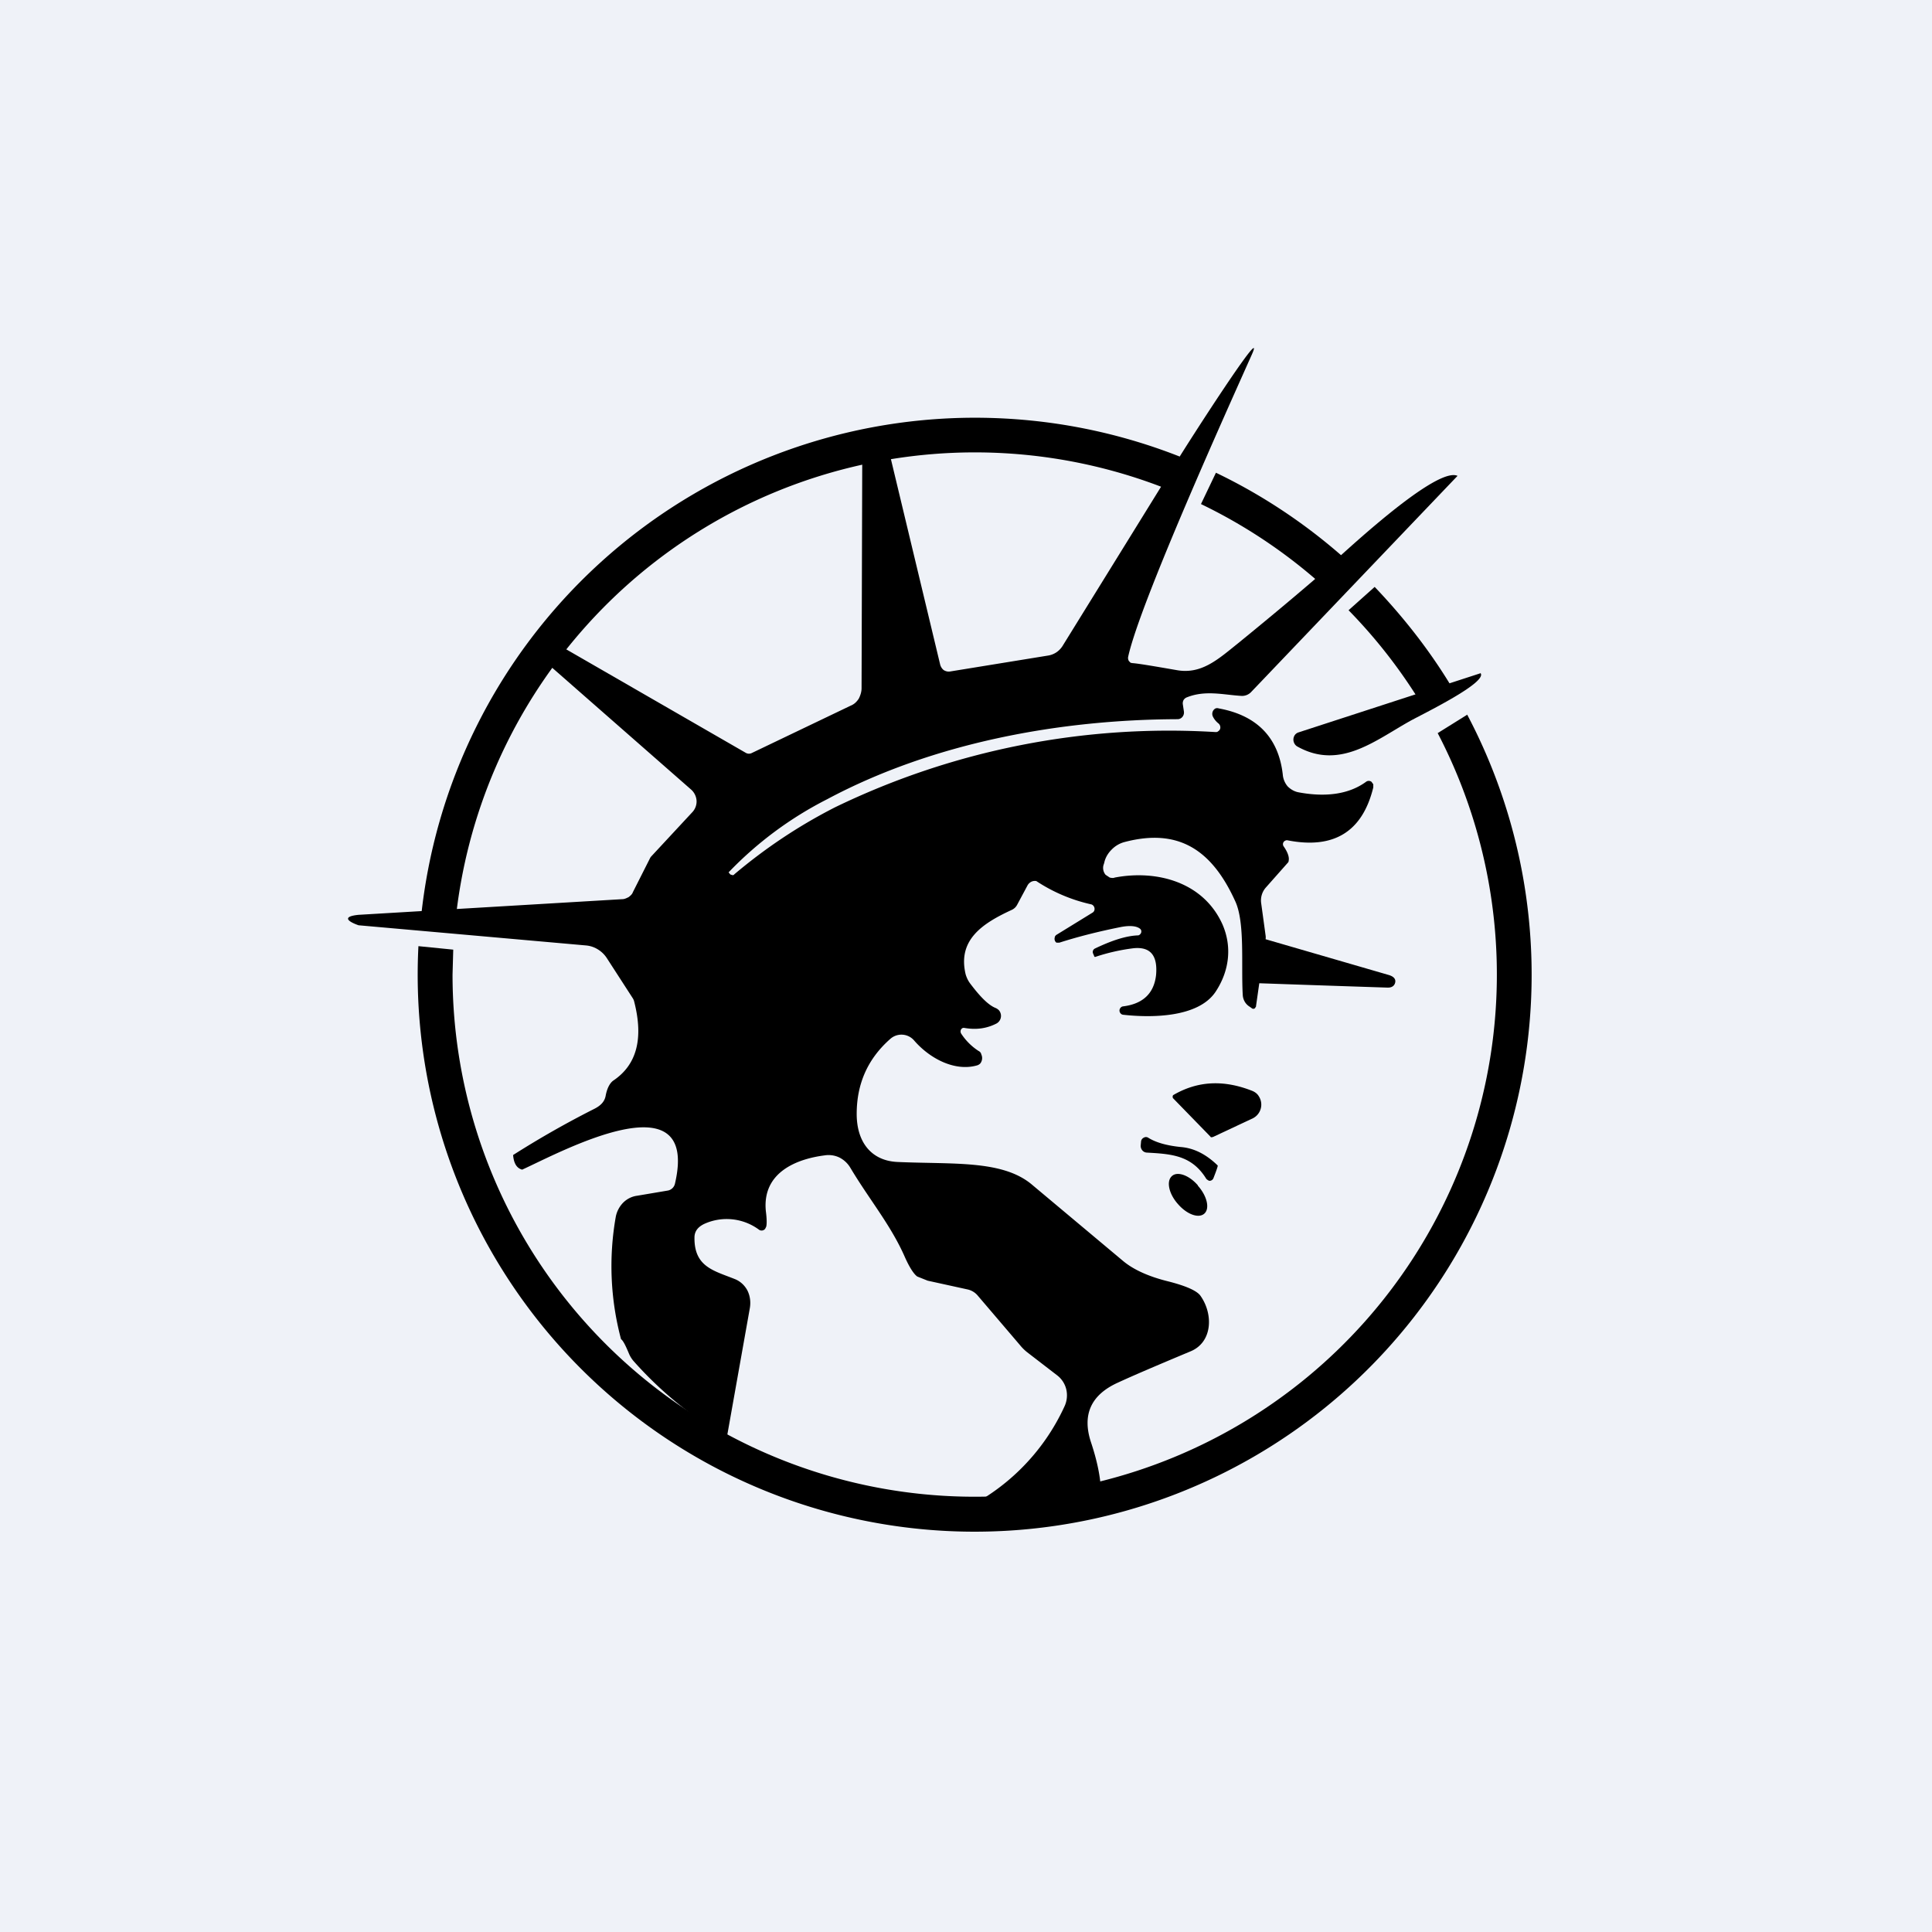 <?xml version="1.0" encoding="UTF-8"?>
<!-- generated by Finnhub -->
<svg viewBox="0 0 55.5 55.5" xmlns="http://www.w3.org/2000/svg">
<path d="M 0,0 H 55.5 V 55.5 H 0 Z" fill="rgb(239, 242, 248)"/>
<path d="M 25.52,12.885 L 27.01,19.1 C 27.03,19.16 27.06,19.21 27.11,19.25 C 27.16,19.28 27.22,19.3 27.29,19.29 L 30.12,18.83 A 0.6,0.6 0 0,0 30.36,18.73 A 0.63,0.63 0 0,0 30.54,18.53 L 33.8,13.26 C 34.1,12.76 36.46,9.09 35.95,10.21 C 35.29,11.69 32.75,17.31 32.41,18.86 A 0.17,0.17 0 0,0 32.43,18.99 L 32.48,19.04 L 32.54,19.05 C 32.69,19.06 33.11,19.13 33.8,19.25 C 34.51,19.38 34.99,18.94 35.54,18.5 C 36.24,17.93 36.99,17.31 37.77,16.64 C 38.04,16.41 41.19,13.36 41.87,13.67 L 35.95,19.87 A 0.36,0.36 0 0,1 35.65,19.99 C 35.15,19.96 34.63,19.82 34.1,20.03 A 0.19,0.19 0 0,0 34,20.11 A 0.2,0.2 0 0,0 33.98,20.24 L 34.01,20.44 A 0.2,0.2 0 0,1 33.97,20.59 A 0.18,0.18 0 0,1 33.83,20.66 C 30.46,20.67 26.81,21.33 23.76,22.96 A 10.52,10.52 0 0,0 20.93,25.06 L 20.98,25.12 L 21.04,25.14 C 21.06,25.14 21.08,25.14 21.09,25.12 C 21.99,24.36 22.95,23.72 23.99,23.19 A 22,22 0 0,1 34.92,21.03 C 34.94,21.03 34.97,21.03 34.99,21.01 A 0.14,0.14 0 0,0 35.05,20.94 A 0.15,0.15 0 0,0 35,20.78 A 0.57,0.57 0 0,1 34.84,20.58 A 0.18,0.18 0 0,1 34.86,20.4 A 0.16,0.16 0 0,1 34.92,20.35 A 0.14,0.14 0 0,1 35.01,20.35 C 36.11,20.55 36.73,21.19 36.85,22.25 A 0.6,0.6 0 0,0 36.99,22.59 C 37.08,22.68 37.19,22.74 37.3,22.76 C 38.1,22.91 38.76,22.81 39.24,22.46 A 0.13,0.13 0 0,1 39.4,22.46 L 39.45,22.53 V 22.62 C 39.14,23.89 38.32,24.4 36.99,24.14 A 0.1,0.1 0 0,0 36.92,24.15 A 0.11,0.11 0 0,0 36.88,24.32 C 36.99,24.48 37.04,24.62 37.02,24.72 C 37.02,24.76 37,24.78 36.98,24.8 L 36.36,25.5 A 0.56,0.56 0 0,0 36.23,25.95 L 36.36,26.9 V 26.95 L 36.08,28.91 C 36.08,28.92 36.08,28.93 36.06,28.94 C 36.06,28.96 36.05,28.96 36.04,28.97 A 0.07,0.07 0 0,1 35.97,28.97 L 35.9,28.92 A 0.41,0.41 0 0,1 35.76,28.78 A 0.44,0.44 0 0,1 35.7,28.58 C 35.65,27.71 35.77,26.49 35.48,25.88 C 34.81,24.41 33.85,23.78 32.3,24.19 A 0.8,0.8 0 0,0 31.93,24.41 C 31.83,24.51 31.75,24.64 31.72,24.79 L 31.7,24.85 A 0.31,0.31 0 0,0 31.76,25.13 L 31.88,25.21 C 31.93,25.22 31.98,25.23 32.02,25.21 C 33.22,24.98 34.57,25.33 35.12,26.56 C 35.4,27.21 35.31,27.9 34.92,28.49 C 34.42,29.24 33.06,29.24 32.26,29.15 A 0.11,0.11 0 0,1 32.19,29.11 A 0.12,0.12 0 0,1 32.19,28.95 A 0.11,0.11 0 0,1 32.26,28.91 C 32.83,28.84 33.15,28.54 33.21,28.01 C 33.26,27.45 33.05,27.19 32.56,27.24 A 5.66,5.66 0 0,0 31.46,27.49 C 31.44,27.49 31.43,27.47 31.43,27.46 L 31.4,27.39 A 0.11,0.11 0 0,1 31.45,27.25 C 31.95,27.01 32.36,26.88 32.7,26.87 A 0.1,0.1 0 0,0 32.75,26.84 A 0.11,0.11 0 0,0 32.78,26.72 A 0.1,0.1 0 0,0 32.75,26.68 C 32.65,26.6 32.46,26.58 32.2,26.63 C 31.55,26.76 30.96,26.91 30.43,27.08 H 30.35 A 0.12,0.12 0 0,1 30.3,27.01 A 0.13,0.13 0 0,1 30.3,26.93 C 30.3,26.9 30.32,26.88 30.34,26.86 L 31.38,26.22 A 0.13,0.13 0 0,0 31.43,26.17 A 0.14,0.14 0 0,0 31.41,26.02 A 0.12,0.12 0 0,0 31.35,25.98 A 4.71,4.71 0 0,1 29.77,25.31 A 0.23,0.23 0 0,0 29.58,25.36 A 0.25,0.25 0 0,0 29.52,25.43 L 29.22,25.99 A 0.33,0.33 0 0,1 29.06,26.14 C 28.24,26.52 27.5,26.99 27.74,27.99 C 27.77,28.09 27.81,28.17 27.86,28.24 C 28.16,28.64 28.4,28.88 28.61,28.96 C 28.65,28.98 28.69,29.01 28.71,29.04 A 0.25,0.25 0 0,1 28.63,29.4 C 28.36,29.54 28.06,29.59 27.71,29.53 A 0.1,0.1 0 0,0 27.66,29.53 A 0.1,0.1 0 0,0 27.61,29.57 A 0.12,0.12 0 0,0 27.61,29.69 C 27.74,29.89 27.91,30.06 28.11,30.19 C 28.15,30.21 28.18,30.24 28.19,30.29 A 0.25,0.25 0 0,1 28.16,30.55 A 0.22,0.22 0 0,1 28.05,30.61 C 27.42,30.78 26.71,30.41 26.26,29.89 A 0.48,0.48 0 0,0 25.58,29.84 C 24.93,30.41 24.61,31.13 24.61,32 C 24.61,32.82 25.04,33.35 25.79,33.38 C 27.37,33.45 28.77,33.32 29.62,34.01 L 32.27,36.23 C 32.56,36.47 32.99,36.67 33.56,36.81 C 34.07,36.94 34.39,37.08 34.49,37.23 C 34.86,37.76 34.83,38.56 34.2,38.82 C 33.22,39.23 32.52,39.53 32.11,39.72 C 31.34,40.07 31.08,40.64 31.34,41.43 C 31.57,42.12 31.66,42.69 31.62,43.15 A 8.13,8.13 0 0,1 27.55,43.42 A 6.12,6.12 0 0,0 30.58,40.4 A 0.75,0.75 0 0,0 30.63,39.91 A 0.72,0.72 0 0,0 30.37,39.51 L 29.5,38.84 A 1.34,1.34 0 0,1 29.3,38.64 L 28.08,37.21 A 0.53,0.53 0 0,0 27.79,37.04 L 26.65,36.79 L 26.35,36.67 C 26.25,36.6 26.12,36.4 25.98,36.08 C 25.58,35.18 24.96,34.44 24.43,33.55 A 0.77,0.77 0 0,0 24.11,33.25 A 0.72,0.72 0 0,0 23.69,33.19 C 22.9,33.29 21.89,33.67 22,34.79 C 22.03,35.02 22.03,35.17 22.01,35.24 L 21.98,35.3 A 0.13,0.13 0 0,1 21.81,35.33 A 1.56,1.56 0 0,0 20.25,35.15 C 20.05,35.24 19.95,35.37 19.95,35.55 C 19.94,36.39 20.5,36.5 21.1,36.74 C 21.26,36.8 21.39,36.92 21.47,37.07 C 21.55,37.23 21.57,37.41 21.54,37.58 L 20.88,41.29 A 10.82,10.82 0 0,1 18.21,39.11 A 0.8,0.8 0 0,1 18.07,38.89 C 17.97,38.65 17.9,38.51 17.84,38.47 A 8.14,8.14 0 0,1 17.69,34.95 A 0.8,0.8 0 0,1 17.9,34.55 C 18.01,34.44 18.15,34.37 18.3,34.35 L 19.19,34.2 A 0.26,0.26 0 0,0 19.39,34 C 20.11,30.9 16.04,33.13 15,33.6 C 14.85,33.56 14.76,33.43 14.74,33.18 A 27.11,27.11 0 0,1 17.04,31.87 C 17.25,31.77 17.37,31.65 17.4,31.47 C 17.44,31.26 17.52,31.11 17.62,31.04 C 18.29,30.59 18.49,29.84 18.22,28.78 A 0.32,0.32 0 0,0 18.18,28.68 L 17.43,27.52 A 0.81,0.81 0 0,0 17.17,27.27 A 0.77,0.77 0 0,0 16.84,27.16 L 10.3,26.58 C 10.01,26.48 9.8,26.33 10.3,26.28 L 17.88,25.83 C 17.94,25.83 18,25.8 18.06,25.77 C 18.11,25.73 18.16,25.69 18.18,25.63 L 18.67,24.66 A 0.23,0.23 0 0,1 18.71,24.6 L 19.88,23.34 A 0.45,0.45 0 0,0 20.01,23 A 0.47,0.47 0 0,0 19.84,22.67 L 15.78,19.11 C 15.68,18.97 15.75,18.77 16,18.5 L 21.43,21.63 A 0.18,0.18 0 0,0 21.6,21.63 L 24.44,20.27 C 24.54,20.23 24.61,20.16 24.67,20.07 C 24.72,19.97 24.75,19.87 24.75,19.77 L 24.77,13.03 C 24.97,12.64 25.21,12.6 25.53,12.89 Z"/>
<path d="M 42.52,19.325 C 42.8,19.58 40.83,20.53 40.51,20.71 C 39.49,21.28 38.48,22.13 37.26,21.44 A 0.22,0.22 0 0,1 37.18,21.35 A 0.23,0.23 0 0,1 37.2,21.11 A 0.21,0.21 0 0,1 37.3,21.04 L 42.53,19.34 Z M 40.08,28.22 C 40.06,28.32 39.98,28.38 39.84,28.37 A 1506.66,1506.66 0 0,1 36.02,28.24 A 0.11,0.11 0 0,1 35.96,28.14 A 5.84,5.84 0 0,1 36.12,27.04 C 36.12,27.01 36.14,26.98 36.17,26.97 A 0.1,0.1 0 0,1 36.25,26.95 L 39.9,28.01 C 40.03,28.05 40.1,28.12 40.08,28.22 Z M 34.77,32.65 L 33.69,31.54 V 31.52 A 0.05,0.05 0 0,1 33.69,31.48 L 33.7,31.46 C 34.4,31.05 35.15,31.01 35.98,31.34 C 36.05,31.37 36.12,31.42 36.16,31.49 A 0.44,0.44 0 0,1 36,32.12 L 34.85,32.66 L 34.81,32.67 C 34.79,32.67 34.78,32.67 34.77,32.65 Z M 32.94,33.11 A 0.18,0.18 0 0,1 32.81,33.04 A 0.2,0.2 0 0,1 32.77,32.89 L 32.78,32.78 A 0.14,0.14 0 0,1 32.86,32.68 A 0.12,0.12 0 0,1 32.98,32.68 C 33.2,32.82 33.52,32.91 33.92,32.95 C 34.29,32.98 34.64,33.15 34.98,33.48 C 34.99,33.49 34.95,33.61 34.86,33.84 A 0.12,0.12 0 0,1 34.76,33.92 C 34.74,33.92 34.72,33.92 34.7,33.9 A 0.13,0.13 0 0,1 34.65,33.86 C 34.23,33.18 33.64,33.15 32.94,33.11 Z M 34.41,34.05 C 34.15,33.75 33.81,33.64 33.66,33.79 C 33.5,33.94 33.58,34.3 33.84,34.59 C 34.1,34.89 34.44,35.01 34.6,34.86 C 34.76,34.71 34.67,34.35 34.41,34.06 Z"/>
<path d="M 42.14,20.515 A 16,16 0 1,1 12.02,27.18 L 13.02,27.28 L 13,28 A 15,15 0 1,0 41.3,21.06 L 42.15,20.53 Z M 28,12 C 30.16,12 32.22,12.43 34.1,13.2 L 33.58,14.07 A 15,15 0 0,0 13.08,26.5 H 12.08 A 16,16 0 0,1 28,12 Z M 39.49,16.86 C 40.31,17.72 41.05,18.66 41.67,19.68 L 40.82,20.2 A 15.05,15.05 0 0,0 38.74,17.53 L 39.49,16.86 Z M 34.93,13.58 C 36.37,14.27 37.7,15.18 38.86,16.25 L 38.13,16.94 A 15.02,15.02 0 0,0 34.5,14.48 L 34.93,13.58 Z"/>
</svg>

